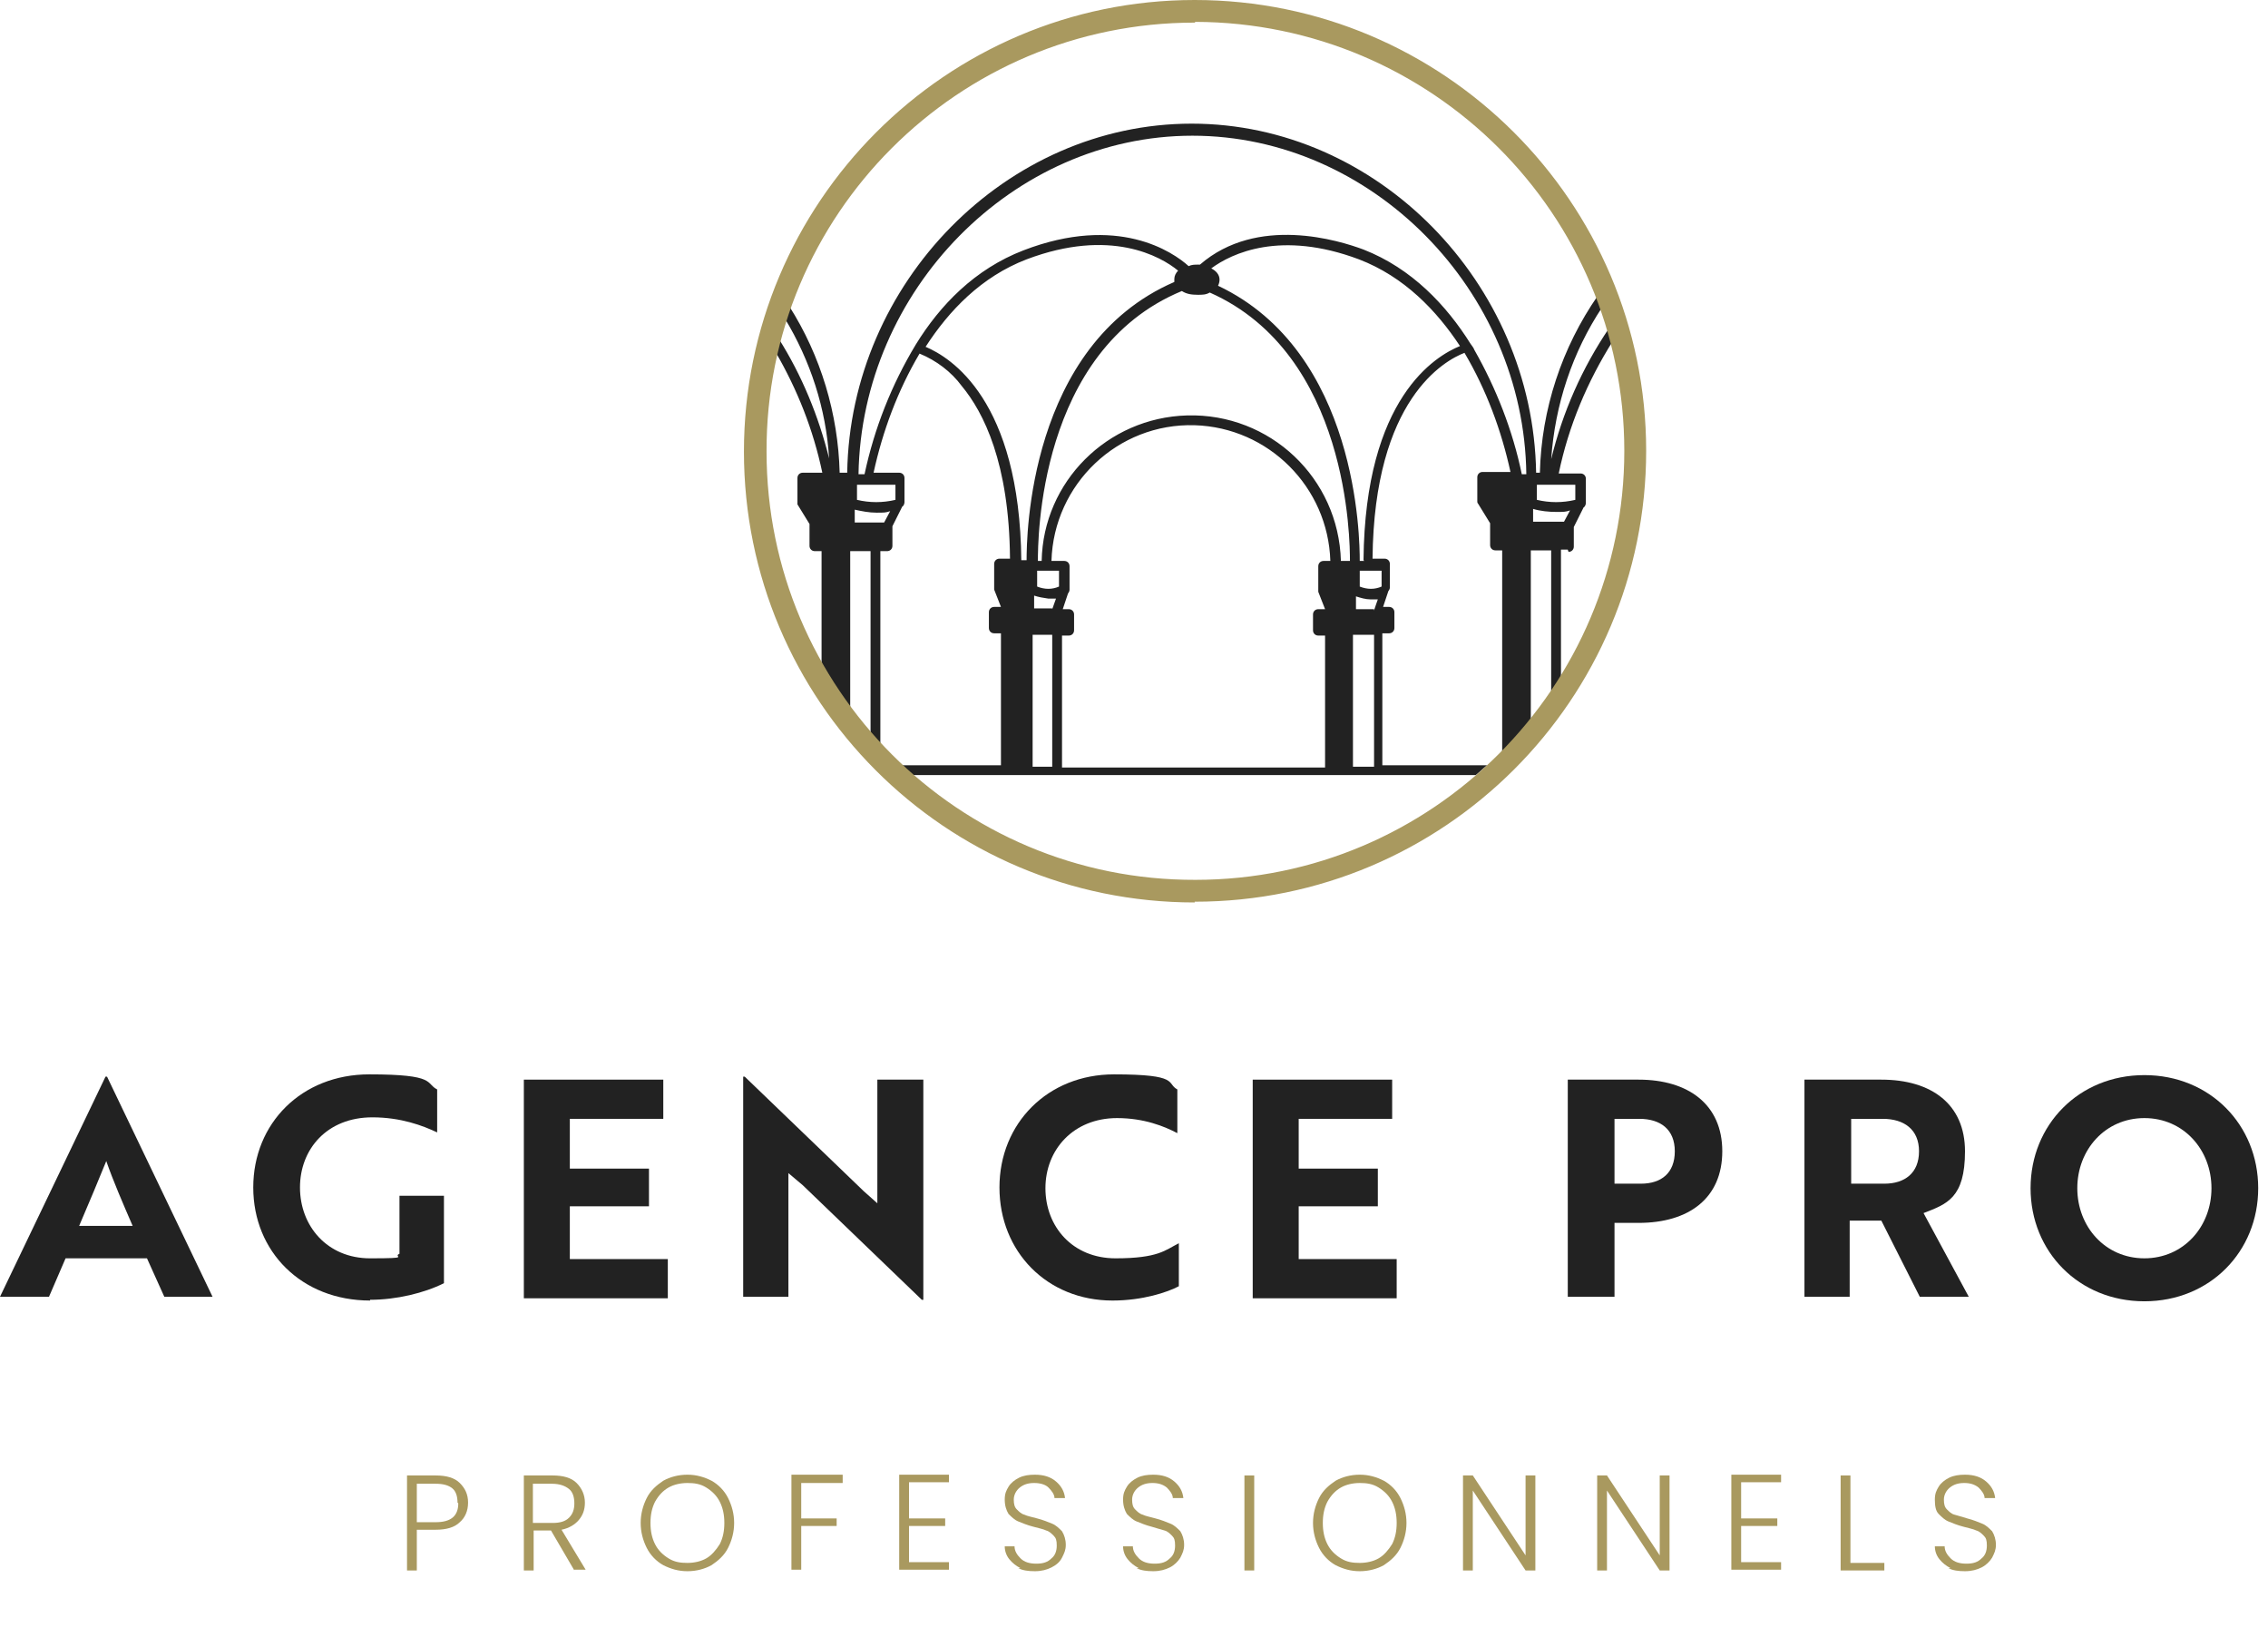 <?xml version="1.0" encoding="UTF-8"?>
<svg xmlns="http://www.w3.org/2000/svg" id="Calque_2" version="1.1" viewBox="0 0 300.9 218.4">
  <defs>
    <style>
      .st0 {
        isolation: isolate;
      }

      .st1 {
        fill: #222;
      }

      .st2 {
        fill: #a9995f;
      }
    </style>
  </defs>
  <g id="Calque_1-2">
    <g id="Groupe_99">
      <g id="Groupe_100">
        <g id="AGENCE_PRO" class="st0">
          <g class="st0">
            <g class="st0">
              <path class="st1" d="M14,142.8h.2l14,29.2h-6.4l-2.3-5.1h-10.8l-2.2,5.1H0l14-29.2ZM17.6,162.6c-1.3-3-2.6-6-3.5-8.6-.8,2-2.4,5.8-3.6,8.6h7Z"></path>
            </g>
          </g>
          <g class="st0">
            <g class="st0">
              <path class="st1" d="M49.1,172.5c-9.1,0-15.5-6.5-15.5-15s6.4-15,15.4-15,7.4,1.2,9,2v5.7c-1.9-.9-4.8-2-8.6-2-6,0-9.6,4.2-9.6,9.3s3.6,9.4,9.3,9.4,2.9-.2,3.9-.6v-7.7h5.9v11.6c-2.6,1.3-6.3,2.2-9.8,2.2Z"></path>
            </g>
          </g>
          <g class="st0">
            <g class="st0">
              <path class="st1" d="M69.5,172v-28.8h18.5v5.2h-12.4v6.6h10.5v5h-10.5v7h13v5.2h-19.1Z"></path>
            </g>
          </g>
          <g class="st0">
            <g class="st0">
              <path class="st1" d="M122.3,172.4l-15.8-15.2-1.9-1.6v16.4h-6v-29.2h.2l15.8,15.2,1.8,1.6v-16.4h6.1v29.2h-.2Z"></path>
            </g>
          </g>
          <g class="st0">
            <g class="st0">
              <path class="st1" d="M156.2,150.3c-1.7-.9-4.4-2-8-2-5.8,0-9.5,4.2-9.5,9.3s3.6,9.3,9.3,9.3,6.6-1.1,8.4-2v5.7c-1.5.8-4.8,1.9-8.8,1.9-8.7,0-15-6.5-15-15s6.4-15,15.2-15,6.9,1.2,8.4,2v5.6Z"></path>
            </g>
          </g>
          <g class="st0">
            <g class="st0">
              <path class="st1" d="M166.2,172v-28.8h18.5v5.2h-12.4v6.6h10.5v5h-10.5v7h13v5.2h-19.1Z"></path>
            </g>
          </g>
          <g class="st0">
            <g class="st0">
              <path class="st1" d="M214.2,162.2v9.8h-6.2v-28.8h9.4c6.6,0,11.1,3.3,11.1,9.5s-4.4,9.5-11.1,9.5h-3.2ZM214.2,148.4v8.6h3.5c2.7,0,4.5-1.4,4.5-4.3s-1.9-4.3-4.7-4.3h-3.4Z"></path>
            </g>
            <g class="st0">
              <path class="st1" d="M249.6,143.2c6.7,0,11.1,3.3,11.1,9.5s-2.4,7-5.5,8.2l6,11.1h-6.5l-5.1-10.1h-4.2v10.1h-6v-28.8h10.1ZM245.6,148.4v8.6h4.4c2.7,0,4.6-1.4,4.6-4.3s-2-4.3-4.8-4.3h-4.2Z"></path>
            </g>
          </g>
          <g class="st0">
            <g class="st0">
              <path class="st1" d="M284.5,142.6c8.7,0,15.1,6.6,15.1,15s-6.4,15-15.1,15-15.1-6.6-15.1-15,6.4-15,15.1-15ZM284.5,166.9c5.2,0,8.9-4.2,8.9-9.3s-3.7-9.3-8.9-9.3-8.9,4.2-8.9,9.3,3.7,9.3,8.9,9.3Z"></path>
            </g>
          </g>
        </g>
        <g id="PROFESSIONNELS" class="st0">
          <g class="st0">
            <g class="st0">
              <path class="st2" d="M61,201.9c-.7.7-1.8,1-3.2,1h-2.5v5.4h-1.3v-12.6h3.8c1.4,0,2.5.3,3.2,1,.7.7,1.1,1.5,1.1,2.6s-.4,2-1.1,2.6ZM60.7,199.3c0-.8-.2-1.5-.7-1.9-.5-.4-1.2-.6-2.2-.6h-2.5v5.1h2.5c2,0,3-.8,3-2.5Z"></path>
            </g>
          </g>
          <g class="st0">
            <g class="st0">
              <path class="st2" d="M76.2,208.3l-3.1-5.3h-2.3v5.3h-1.3v-12.6h3.8c1.4,0,2.5.3,3.2,1,.7.7,1.1,1.6,1.1,2.6s-.3,1.7-.8,2.3c-.5.6-1.3,1.1-2.3,1.3l3.2,5.3h-1.5ZM70.8,202h2.5c1,0,1.7-.2,2.2-.7.5-.5.7-1.1.7-1.9s-.2-1.5-.7-1.9-1.2-.7-2.3-.7h-2.5v5.2Z"></path>
            </g>
          </g>
          <g class="st0">
            <g class="st0">
              <path class="st2" d="M88,207.6c-.9-.5-1.7-1.3-2.2-2.3-.5-1-.8-2.1-.8-3.3s.3-2.3.8-3.3c.5-1,1.3-1.7,2.2-2.3.9-.5,2-.8,3.2-.8s2.2.3,3.2.8c.9.5,1.7,1.3,2.2,2.3.5,1,.8,2.1.8,3.3s-.3,2.3-.8,3.3c-.5,1-1.3,1.7-2.2,2.3-.9.5-2,.8-3.2.8s-2.2-.3-3.2-.8ZM93.7,206.7c.7-.4,1.3-1.1,1.8-1.9.4-.8.6-1.7.6-2.8s-.2-2-.6-2.8c-.4-.8-1-1.4-1.8-1.9s-1.6-.6-2.5-.6-1.8.2-2.5.6-1.3,1-1.8,1.9c-.4.8-.6,1.7-.6,2.8s.2,2,.6,2.8c.4.8,1,1.4,1.8,1.9s1.6.6,2.5.6,1.8-.2,2.5-.6Z"></path>
            </g>
          </g>
          <g class="st0">
            <g class="st0">
              <path class="st2" d="M111.8,195.7v1h-5.5v4.7h4.7v1h-4.7v5.8h-1.3v-12.6h6.8Z"></path>
              <path class="st2" d="M120.6,196.7v4.7h4.8v1h-4.8v4.8h5.3v1h-6.6v-12.6h6.6v1h-5.3Z"></path>
              <path class="st2" d="M135.4,208c-.6-.3-1.1-.7-1.5-1.2s-.6-1.1-.6-1.7h1.3c0,.6.3,1.1.8,1.6s1.2.7,2.1.7,1.5-.2,2-.7c.5-.4.7-1,.7-1.7s-.1-1-.4-1.3c-.3-.3-.6-.6-1-.7-.4-.2-1-.3-1.7-.5-.8-.2-1.5-.5-2-.7s-.9-.6-1.3-1c-.3-.5-.5-1.1-.5-1.9s.2-1.2.5-1.7c.3-.5.8-.9,1.4-1.2s1.3-.4,2.1-.4c1.2,0,2.1.3,2.8.9.7.6,1.1,1.3,1.2,2.2h-1.4c0-.5-.4-1-.8-1.4s-1.1-.6-1.9-.6-1.4.2-1.9.6-.8,1-.8,1.6.1,1,.4,1.3c.3.3.6.6,1,.7.4.2,1,.3,1.7.5.8.2,1.5.5,2,.7.5.2.9.6,1.3,1,.3.5.5,1.1.5,1.8s-.2,1.1-.5,1.7-.8,1-1.4,1.3c-.6.3-1.3.5-2.2.5s-1.6-.1-2.2-.4Z"></path>
              <path class="st2" d="M151.1,208c-.6-.3-1.1-.7-1.5-1.2s-.6-1.1-.6-1.7h1.3c0,.6.3,1.1.8,1.6.5.5,1.2.7,2.1.7s1.5-.2,2-.7c.5-.4.7-1,.7-1.7s-.1-1-.4-1.3c-.3-.3-.6-.6-1-.7s-1-.3-1.7-.5c-.8-.2-1.5-.5-2-.7s-.9-.6-1.3-1c-.3-.5-.5-1.1-.5-1.9s.2-1.2.5-1.7c.3-.5.8-.9,1.4-1.2.6-.3,1.3-.4,2.1-.4,1.2,0,2.1.3,2.8.9.7.6,1.1,1.3,1.2,2.2h-1.4c0-.5-.4-1-.8-1.4-.5-.4-1.1-.6-1.9-.6s-1.4.2-1.9.6-.8,1-.8,1.6.1,1,.4,1.3c.3.3.6.6,1,.7.4.2,1,.3,1.7.5.8.2,1.5.5,2,.7.5.2.9.6,1.3,1,.3.5.5,1.1.5,1.8s-.2,1.1-.5,1.7c-.3.5-.8,1-1.4,1.3-.6.3-1.3.5-2.2.5s-1.6-.1-2.2-.4Z"></path>
              <path class="st2" d="M166.4,195.7v12.6h-1.3v-12.6h1.3Z"></path>
            </g>
          </g>
          <g class="st0">
            <g class="st0">
              <path class="st2" d="M177.2,207.6c-.9-.5-1.7-1.3-2.2-2.3-.5-1-.8-2.1-.8-3.3s.3-2.3.8-3.3c.5-1,1.3-1.7,2.2-2.3.9-.5,2-.8,3.2-.8s2.2.3,3.2.8c.9.5,1.7,1.3,2.2,2.3.5,1,.8,2.1.8,3.3s-.3,2.3-.8,3.3c-.5,1-1.3,1.7-2.2,2.3-.9.5-2,.8-3.2.8s-2.2-.3-3.2-.8ZM182.9,206.7c.7-.4,1.3-1.1,1.8-1.9.4-.8.6-1.7.6-2.8s-.2-2-.6-2.8c-.4-.8-1-1.4-1.8-1.9s-1.6-.6-2.5-.6-1.8.2-2.5.6-1.3,1-1.8,1.9c-.4.8-.6,1.7-.6,2.8s.2,2,.6,2.8c.4.8,1,1.4,1.8,1.9s1.6.6,2.5.6,1.8-.2,2.5-.6Z"></path>
            </g>
          </g>
          <g class="st0">
            <g class="st0">
              <path class="st2" d="M203.7,208.3h-1.3l-7-10.6v10.6h-1.3v-12.6h1.3l7,10.6v-10.6h1.3v12.6Z"></path>
              <path class="st2" d="M221.5,208.3h-1.3l-7-10.6v10.6h-1.3v-12.6h1.3l7,10.6v-10.6h1.3v12.6Z"></path>
              <path class="st2" d="M231,196.7v4.7h4.8v1h-4.8v4.8h5.3v1h-6.6v-12.6h6.6v1h-5.3Z"></path>
              <path class="st2" d="M245.5,207.3h4.5v1h-5.8v-12.6h1.3v11.6Z"></path>
            </g>
          </g>
          <g class="st0">
            <g class="st0">
              <path class="st2" d="M258.8,208c-.6-.3-1.1-.7-1.5-1.2-.4-.5-.6-1.1-.6-1.7h1.3c0,.6.3,1.1.8,1.6.5.5,1.2.7,2.1.7s1.5-.2,2-.7c.5-.4.7-1,.7-1.7s-.1-1-.4-1.3c-.3-.3-.6-.6-1-.7-.4-.2-1-.3-1.7-.5-.8-.2-1.5-.5-2-.7s-.9-.6-1.3-1-.5-1.1-.5-1.9.2-1.2.5-1.7c.3-.5.8-.9,1.4-1.2.6-.3,1.3-.4,2.1-.4,1.2,0,2.1.3,2.8.9.7.6,1.1,1.3,1.2,2.2h-1.4c0-.5-.4-1-.8-1.4-.5-.4-1.1-.6-1.9-.6s-1.4.2-1.9.6-.8,1-.8,1.6.1,1,.4,1.3.6.6,1,.7,1,.3,1.7.5c.8.2,1.5.5,2,.7.5.2.9.6,1.3,1,.3.5.5,1.1.5,1.8s-.2,1.1-.5,1.7c-.3.5-.8,1-1.4,1.3-.6.3-1.3.5-2.2.5s-1.6-.1-2.2-.4Z"></path>
            </g>
          </g>
        </g>
        <path id="Tracé_48" class="st1" d="M208.1,73.2c.4,0,.7-.3.7-.7v-2.6s0,0,0,0l1.3-2.6c.2-.1.3-.4.3-.6,0,0,0-.1,0-.2v-3c0-.4-.3-.7-.7-.7h-2.9c1.3-6.3,3.8-12.2,7.2-17.6-.1-.6-.3-1.1-.5-1.7-3.6,5.3-6.2,11.2-7.7,17.4.5-7.2,2.8-14.2,6.8-20.2-.2-.5-.4-1-.6-1.5-4.8,6.9-7.5,15.1-7.7,23.5h-.5c-.4-25.2-21.1-46.3-45.7-46.3s-45.3,21.1-45.7,46.3h-1c-.2-7.8-2.5-15.5-6.7-22.1-.2.5-.4,1.1-.6,1.6,3.4,5.6,5.5,12,5.9,18.6-1.4-5.6-3.6-11-6.7-15.9-.2.6-.3,1.2-.4,1.8,2.9,5,5,10.3,6.2,16h-2.6c-.4,0-.7.3-.7.7v3.2c0,.1,0,.2,0,.3l1.6,2.6c0,0,0,.2,0,.3v2.6c0,.4.3.7.7.7h.9v14.9c1.2,2,2.4,4,3.8,5.9v-20.8h2.7v24.1c.4.5.9,1,1.3,1.5v-25.6h.9c.4,0,.7-.3.7-.7v-2.6s0,0,0,0l1.3-2.6c.2-.1.3-.4.3-.6,0,0,0-.1,0-.2v-3c0-.4-.3-.7-.7-.7h-3.4c1.2-5.5,3.2-10.9,6.1-15.8,2.2.9,4.2,2.4,5.6,4.3,2.9,3.5,6.3,10.2,6.4,22.9h-1.4c-.4,0-.7.3-.7.7h0v3.2c0,0,0,.2,0,.2l.9,2.3h-.9c-.4,0-.7.3-.7.7v2.1c0,.4.3.7.7.7h.9v17.5h-13.2c.5.5,1,.9,1.5,1.3h74.7c.5-.4,1-.9,1.5-1.3h-13.9v-17.5h.9c.4,0,.7-.3.7-.7v-2.1c0-.4-.3-.7-.7-.7h-.8l.7-2.1c.1-.1.2-.3.2-.5,0,0,0-.1,0-.2v-2.9c0-.4-.3-.7-.7-.7h-1.6c.2-21.2,9.6-26.3,12.2-27.3,2.9,4.9,4.9,10.3,6.1,15.8h-3.7c-.4,0-.7.3-.7.7v3.2c0,.1,0,.2.1.3l1.6,2.6c0,0,0,.2,0,.3v2.6c0,.4.3.7.7.7h.9v26.8c1.3-1.3,2.6-2.7,3.8-4.2v-22.6h2.7v18.9c.5-.7.9-1.3,1.3-2.1v-16.9h.9ZM117.3,69.3h-3.9v-1.7c.9.2,1.9.4,2.9.4s1.2,0,1.8-.2l-.8,1.5h0ZM118.8,64.3v2c-1.7.4-3.4.4-5.1,0v-2h5.1ZM135.5,74.4c-.2-21.4-9.4-27-12.7-28.4,3.1-4.8,7.4-9.3,13.4-11.6,11.1-4.2,17.8-.4,20.1,1.5-.3.3-.5.7-.5,1.1,0,.1,0,.2,0,.4-19.4,8.4-19.6,34-19.6,36.9h-.8ZM139.6,101.7h-2.6v-17.5h2.6v17.5ZM139.6,80.7h-2.4v-1.7c.6.2,1.2.3,1.9.4.3,0,.6,0,1,0,0,0-.5,1.4-.5,1.4ZM140.5,77.8c-.9.4-1.9.4-2.9,0v-2.1h2.9v2.1ZM174.9,78.5l.9,2.3h-.9c-.4,0-.7.3-.7.7v2.1c0,.4.3.7.7.7h.9v17.5h-34.9v-17.5h.9c.4,0,.7-.3.7-.7v-2.1c0-.4-.3-.7-.7-.7h-.8l.7-2.1c.1-.1.2-.3.2-.5,0,0,0-.1,0-.2v-2.9c0-.4-.3-.7-.7-.7h-1.7c.3-10.2,8.8-18.3,19-18,9.8.3,17.7,8.2,18,18h-.9c-.4,0-.7.3-.7.7h0v3.2c0,0,0,.2,0,.2M179.1,74.4h-1.2c-.3-11-9.4-19.6-20.4-19.3-10.6.3-19.1,8.8-19.3,19.3h-.5c0-2.6,0-27.9,19.1-35.8.6.4,1.3.5,2.1.5.6,0,1.1,0,1.6-.3,18.5,8.2,18.6,33,18.6,35.6M182.3,101.7h-2.8v-17.5h2.8v17.5ZM182.3,80.8h-2.4v-1.7c.6.2,1.3.4,1.9.4s.6,0,1,0c0,0-.5,1.4-.5,1.5ZM183.3,75.7v2.1c-.9.4-1.9.4-2.9,0v-2.1s2.9,0,2.9,0ZM181,74.4h-.6c0-2.9-.2-27.7-18.8-36.5.1-.2.2-.5.2-.8,0-.7-.5-1.2-1.1-1.5,2.7-2,9.2-5.1,19.6-1.2,6,2.3,10.3,6.8,13.4,11.5-3.2,1.3-12.6,6.8-12.8,28.4M201.9,62.9c-1.2-5.8-3.4-11.4-6.3-16.5-.1-.3-.3-.5-.5-.8-3.2-5.1-7.8-10-14.2-12.5-3.2-1.2-14.1-4.6-21.7,2-.1,0-.2,0-.3,0-.4,0-.8,0-1.2.2-2.1-1.9-9.4-6.9-21.9-2.1-6.5,2.5-11.1,7.3-14.3,12.5,0,0,0,0,0,0-3.2,5.3-5.5,11.1-6.8,17.2h-.8c.4-24.4,20.5-44.9,44.3-44.9s44,20.5,44.3,44.9h-.6ZM203.9,64.3h5.1v2c-1.7.4-3.4.4-5.1,0v-2ZM203.4,69.3v-1.8c1,.3,2.1.4,3.1.4s1.2,0,1.8-.2l-.8,1.5h-4.2Z"></path>
        <path id="Tracé_49" class="st2" d="M158.5,119.7c-33.1,0-59.8-26.8-59.8-59.8S125.5,0,158.5,0s59.9,26.8,59.9,59.8h0c0,33-26.8,59.8-59.9,59.8M158.5,3c-31.4,0-56.9,25.5-56.8,56.9,0,31.4,25.5,56.9,56.9,56.8,31.4,0,56.9-25.5,56.9-56.9,0-31.4-25.5-56.8-56.9-56.9"></path>
      </g>
    </g>
  </g>
</svg>
